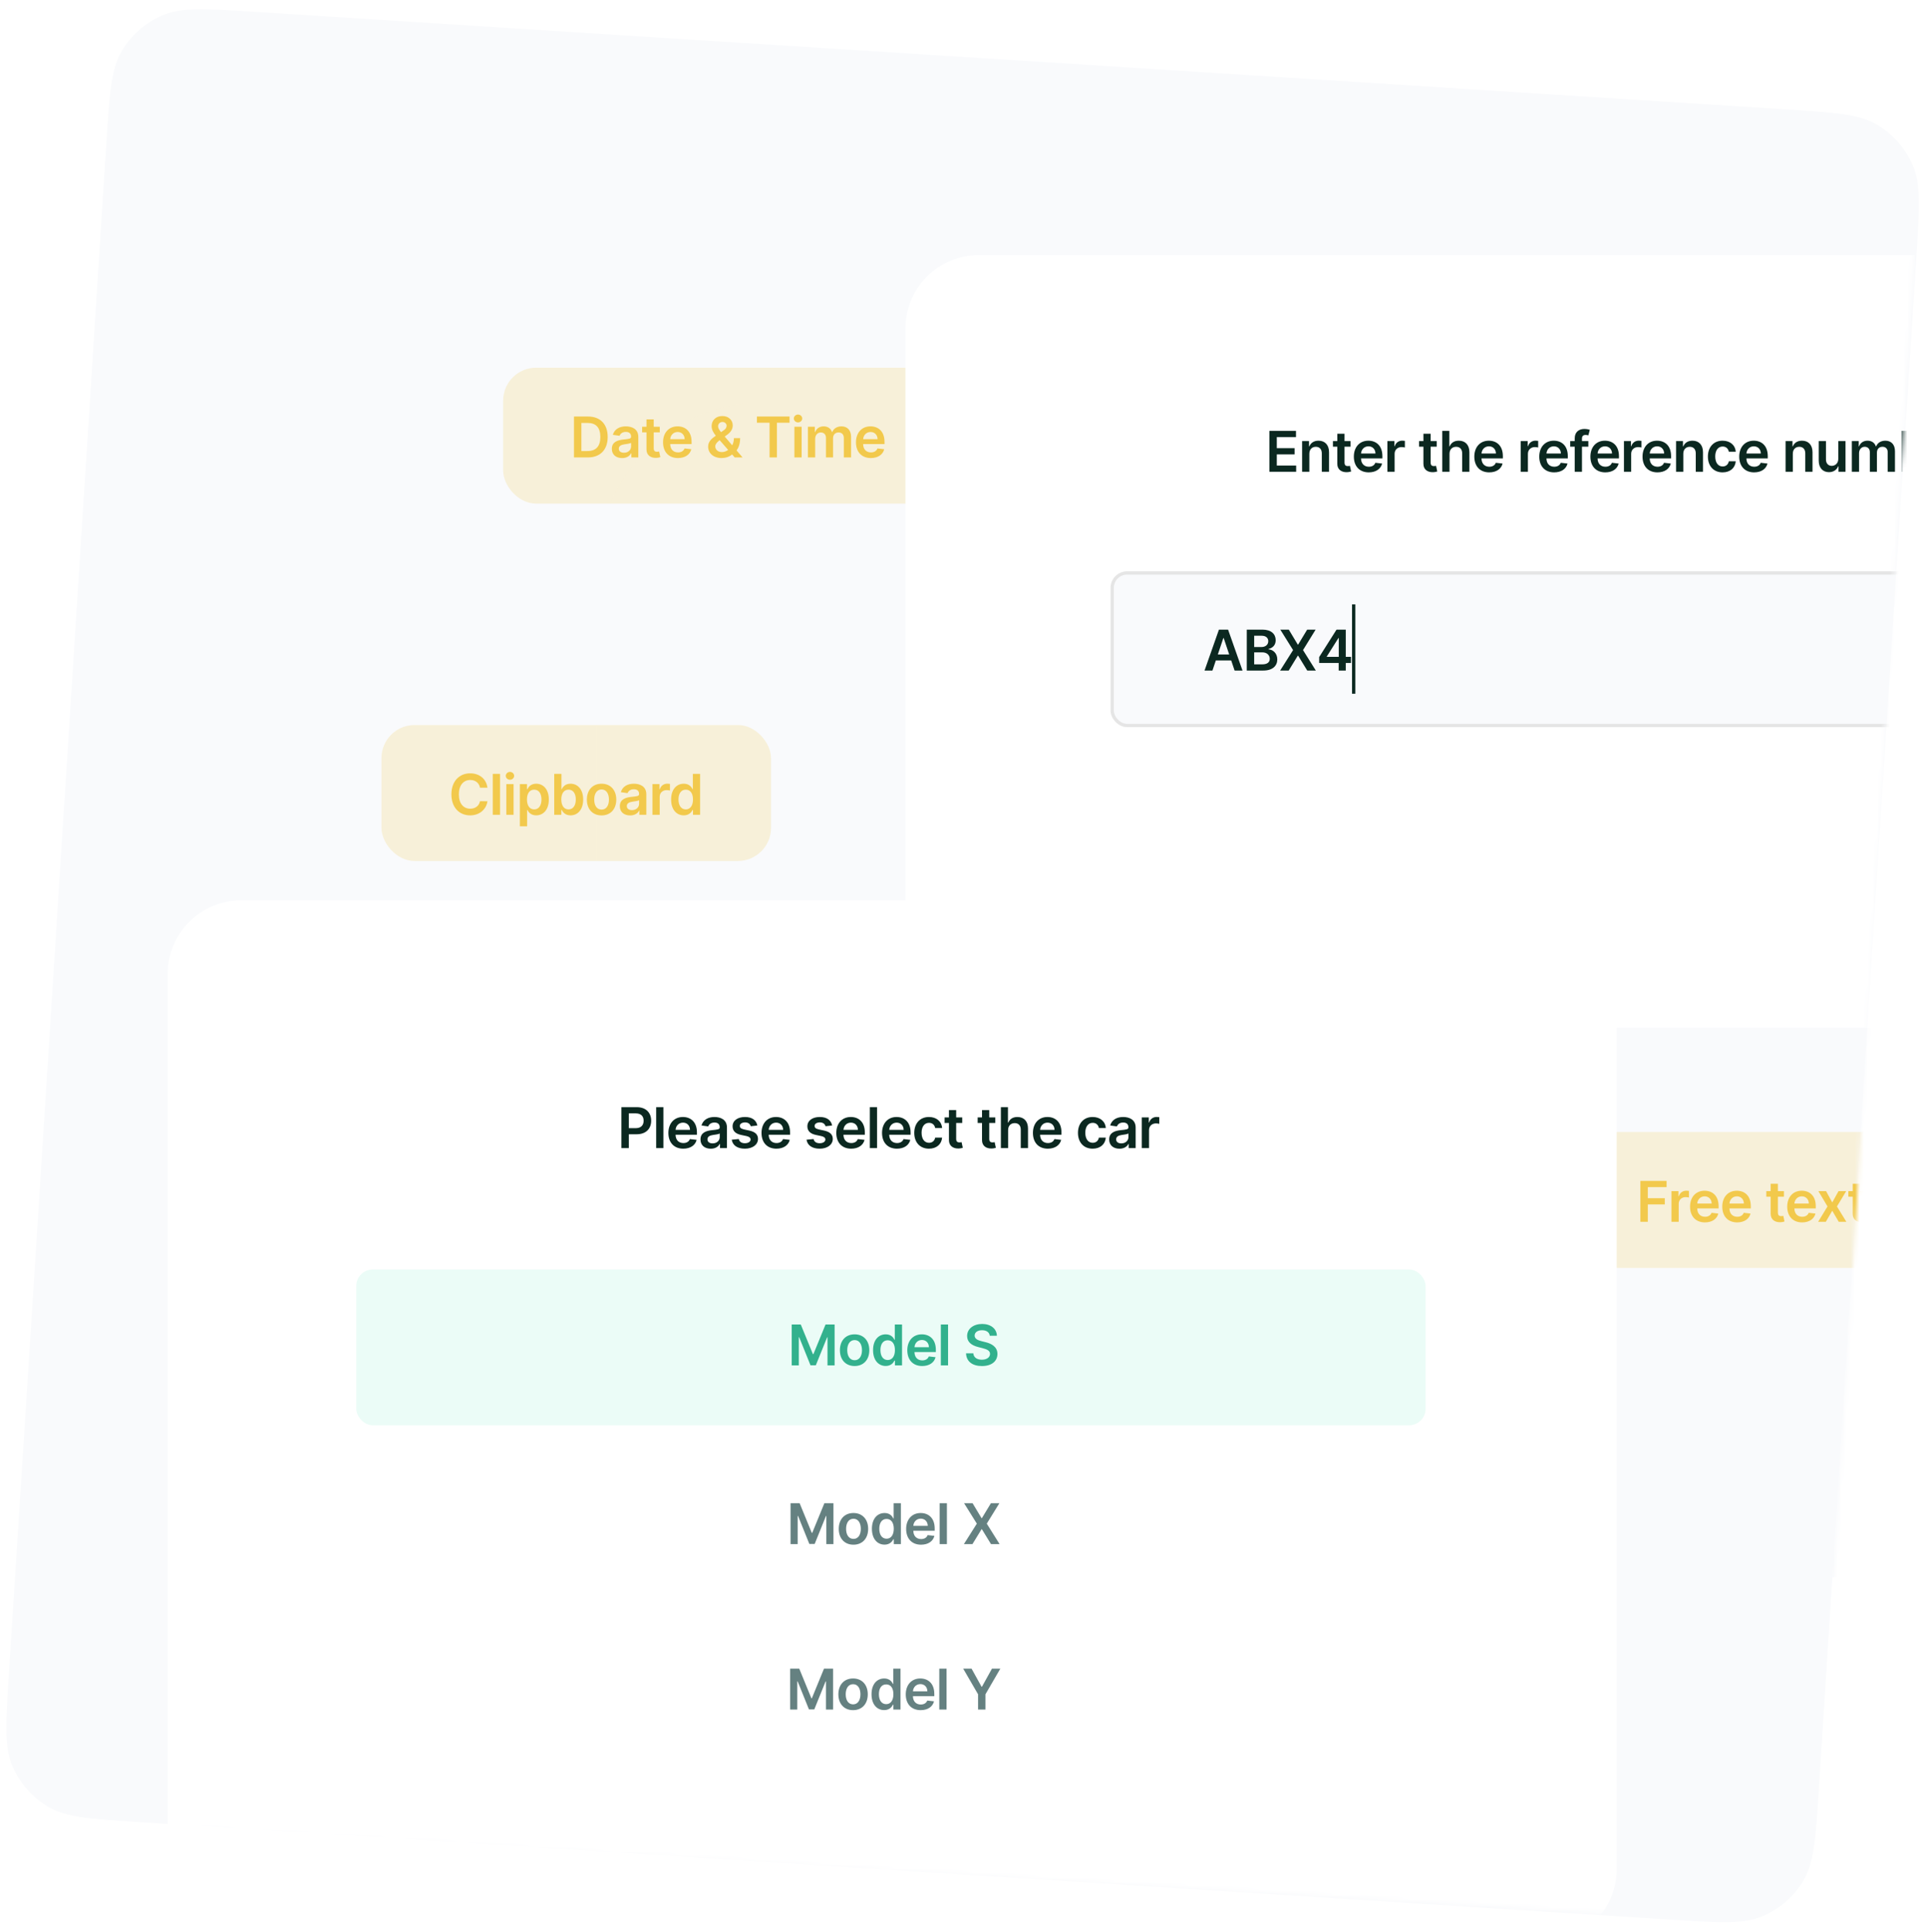 <svg width="442" height="443" viewBox="0 0 442 443" fill="none" xmlns="http://www.w3.org/2000/svg">
<path d="M24.401 32.609C25.113 21.431 25.469 15.841 27.916 11.71C30.069 8.077 33.317 5.218 37.194 3.543C41.602 1.64 47.191 1.996 58.37 2.707L409.659 25.075C420.837 25.787 426.426 26.143 430.557 28.59C434.191 30.743 437.05 33.991 438.724 37.868C440.628 42.276 440.272 47.865 439.56 59.044L417.192 410.333C416.481 421.511 416.125 427.1 413.677 431.231C411.525 434.865 408.277 437.724 404.399 439.398C399.991 441.302 394.402 440.946 383.224 440.234L31.935 417.867C20.757 417.155 15.168 416.799 11.036 414.352C7.403 412.199 4.544 408.951 2.869 405.073C0.966 400.665 1.321 395.076 2.033 383.898L24.401 32.609Z" fill="#F9FAFC"/>
<mask id="mask0" mask-type="alpha" maskUnits="userSpaceOnUse" x="0" y="1" width="441" height="441">
<path d="M23.668 33.375C24.336 22.194 24.67 16.603 27.102 12.463C29.24 8.821 32.477 5.949 36.348 4.259C40.748 2.339 46.339 2.673 57.52 3.341L408.893 24.341C420.074 25.01 425.665 25.344 429.805 27.775C433.448 29.913 436.319 33.15 438.009 37.021C439.929 41.422 439.595 47.012 438.927 58.193L417.927 409.566C417.258 420.748 416.924 426.338 414.493 430.479C412.355 434.121 409.118 436.992 405.247 438.682C400.846 440.603 395.256 440.269 384.075 439.6L32.702 418.6C21.52 417.932 15.93 417.598 11.789 415.166C8.147 413.028 5.276 409.791 3.586 405.92C1.665 401.52 1.999 395.929 2.668 384.748L23.668 33.375Z" fill="#F9FAFC"/>
</mask>
<g mask="url(#mask0)">
<rect x="136.987" y="92.316" width="328.054" height="269.383" rx="37.941" fill="#F9FAFC"/>
<rect x="87.499" y="166.269" width="89.353" height="31.177" rx="7.588" fill="#F2C94C" fill-opacity="0.2"/>
<path d="M111.809 180.641C111.52 178.556 109.917 177.347 107.837 177.347C105.386 177.347 103.54 179.134 103.54 182.166C103.54 185.194 105.363 186.985 107.837 186.985C110.068 186.985 111.547 185.542 111.809 183.751L110.095 183.742C109.88 184.842 108.982 185.46 107.86 185.46C106.339 185.46 105.249 184.319 105.249 182.166C105.249 180.05 106.33 178.873 107.864 178.873C109.005 178.873 109.898 179.518 110.095 180.641H111.809ZM114.692 177.475H113.034V186.857H114.692V177.475ZM116.139 186.857H117.798V179.821H116.139V186.857ZM116.973 178.822C117.5 178.822 117.93 178.419 117.93 177.924C117.93 177.425 117.5 177.022 116.973 177.022C116.442 177.022 116.011 177.425 116.011 177.924C116.011 178.419 116.442 178.822 116.973 178.822ZM119.245 189.496H120.903V185.749H120.972C121.233 186.262 121.778 186.981 122.987 186.981C124.646 186.981 125.887 185.666 125.887 183.348C125.887 181.003 124.609 179.729 122.983 179.729C121.741 179.729 121.224 180.476 120.972 180.984H120.876V179.821H119.245V189.496ZM120.871 183.339C120.871 181.974 121.457 181.09 122.525 181.09C123.629 181.09 124.197 182.029 124.197 183.339C124.197 184.658 123.62 185.62 122.525 185.62C121.467 185.62 120.871 184.704 120.871 183.339ZM127.123 186.857H128.753V185.749H128.85C129.111 186.262 129.656 186.981 130.865 186.981C132.524 186.981 133.765 185.666 133.765 183.348C133.765 181.003 132.487 179.729 130.861 179.729C129.619 179.729 129.102 180.476 128.85 180.984H128.781V177.475H127.123V186.857ZM128.749 183.339C128.749 181.974 129.335 181.09 130.403 181.09C131.507 181.09 132.075 182.029 132.075 183.339C132.075 184.658 131.497 185.62 130.403 185.62C129.344 185.62 128.749 184.704 128.749 183.339ZM137.986 186.995C140.047 186.995 141.358 185.542 141.358 183.366C141.358 181.186 140.047 179.729 137.986 179.729C135.925 179.729 134.614 181.186 134.614 183.366C134.614 185.542 135.925 186.995 137.986 186.995ZM137.995 185.666C136.855 185.666 136.296 184.649 136.296 183.362C136.296 182.075 136.855 181.044 137.995 181.044C139.118 181.044 139.676 182.075 139.676 183.362C139.676 184.649 139.118 185.666 137.995 185.666ZM144.532 186.999C145.636 186.999 146.296 186.482 146.598 185.891H146.653V186.857H148.247V182.148C148.247 180.288 146.731 179.729 145.389 179.729C143.909 179.729 142.773 180.389 142.406 181.672L143.955 181.891C144.12 181.41 144.587 180.998 145.398 180.998C146.167 180.998 146.589 181.392 146.589 182.084V182.111C146.589 182.588 146.089 182.611 144.848 182.743C143.483 182.89 142.177 183.298 142.177 184.883C142.177 186.266 143.19 186.999 144.532 186.999ZM144.963 185.781C144.271 185.781 143.776 185.465 143.776 184.855C143.776 184.219 144.33 183.953 145.072 183.847C145.508 183.788 146.378 183.678 146.593 183.504V184.333C146.593 185.116 145.961 185.781 144.963 185.781ZM149.657 186.857H151.315V182.721C151.315 181.827 151.988 181.195 152.9 181.195C153.179 181.195 153.527 181.245 153.669 181.291V179.766C153.518 179.738 153.257 179.72 153.074 179.72C152.268 179.72 151.594 180.178 151.338 180.994H151.264V179.821H149.657V186.857ZM156.835 186.981C158.044 186.981 158.589 186.262 158.85 185.749H158.951V186.857H160.582V177.475H158.919V180.984H158.85C158.598 180.476 158.081 179.729 156.839 179.729C155.213 179.729 153.935 181.003 153.935 183.348C153.935 185.666 155.176 186.981 156.835 186.981ZM157.297 185.62C156.202 185.62 155.625 184.658 155.625 183.339C155.625 182.029 156.193 181.09 157.297 181.09C158.365 181.09 158.951 181.974 158.951 183.339C158.951 184.704 158.355 185.62 157.297 185.62Z" fill="#F2C94C"/>
<rect x="359.761" y="259.604" width="84.353" height="31.177" rx="7.588" fill="#F2C94C" fill-opacity="0.2"/>
<path d="M376.261 280.193H377.961V276.207H381.859V274.783H377.961V272.235H382.272V270.811H376.261V280.193ZM383.388 280.193H385.046V276.056C385.046 275.163 385.72 274.531 386.631 274.531C386.911 274.531 387.259 274.581 387.401 274.627V273.101C387.25 273.074 386.989 273.055 386.805 273.055C385.999 273.055 385.326 273.514 385.069 274.329H384.996V273.156H383.388V280.193ZM391.07 280.33C392.71 280.33 393.837 279.528 394.13 278.305L392.582 278.131C392.357 278.727 391.807 279.038 391.093 279.038C390.021 279.038 389.311 278.333 389.297 277.128H394.199V276.619C394.199 274.15 392.714 273.065 390.983 273.065C388.967 273.065 387.652 274.544 387.652 276.716C387.652 278.924 388.949 280.33 391.07 280.33ZM389.302 276.01C389.352 275.112 390.016 274.356 391.006 274.356C391.959 274.356 392.6 275.053 392.609 276.01H389.302ZM398.459 280.33C400.099 280.33 401.226 279.528 401.519 278.305L399.97 278.131C399.746 278.727 399.196 279.038 398.482 279.038C397.41 279.038 396.7 278.333 396.686 277.128H401.587V276.619C401.587 274.15 400.103 273.065 398.372 273.065C396.356 273.065 395.041 274.544 395.041 276.716C395.041 278.924 396.338 280.33 398.459 280.33ZM396.69 276.01C396.741 275.112 397.405 274.356 398.395 274.356C399.347 274.356 399.989 275.053 399.998 276.01H396.69ZM409.188 273.156H407.8V271.47H406.141V273.156H405.143V274.439H406.141V278.351C406.132 279.675 407.094 280.325 408.34 280.289C408.812 280.275 409.137 280.183 409.316 280.124L409.037 278.827C408.945 278.85 408.757 278.892 408.551 278.892C408.134 278.892 407.8 278.745 407.8 278.076V274.439H409.188V273.156ZM413.356 280.33C414.996 280.33 416.123 279.528 416.416 278.305L414.868 278.131C414.643 278.727 414.094 279.038 413.379 279.038C412.307 279.038 411.597 278.333 411.583 277.128H416.485V276.619C416.485 274.15 415.001 273.065 413.269 273.065C411.253 273.065 409.939 274.544 409.939 276.716C409.939 278.924 411.235 280.33 413.356 280.33ZM411.588 276.01C411.638 275.112 412.303 274.356 413.292 274.356C414.245 274.356 414.886 275.053 414.895 276.01H411.588ZM418.847 273.156H417.088L419.177 276.674L417.033 280.193H418.792L420.267 277.659L421.756 280.193H423.502L421.344 276.674L423.465 273.156H421.71L420.267 275.754L418.847 273.156ZM428.003 273.156H426.615V271.47H424.957V273.156H423.958V274.439H424.957V278.351C424.948 279.675 425.91 280.325 427.156 280.289C427.628 280.275 427.953 280.183 428.131 280.124L427.852 278.827C427.76 278.85 427.573 278.892 427.366 278.892C426.95 278.892 426.615 278.745 426.615 278.076V274.439H428.003V273.156Z" fill="#F2C94C"/>
<rect x="115.405" y="84.316" width="103.353" height="31.177" rx="7.588" fill="#F2C94C" fill-opacity="0.2"/>
<path d="M134.834 104.904C137.692 104.904 139.387 103.136 139.387 100.204C139.387 97.282 137.692 95.522 134.898 95.522H131.655V104.904H134.834ZM133.354 103.434V96.993H134.802C136.707 96.993 137.701 98.056 137.701 100.204C137.701 102.362 136.707 103.434 134.751 103.434H133.354ZM142.696 105.046C143.8 105.046 144.459 104.529 144.762 103.938H144.817V104.904H146.411V100.195C146.411 98.335 144.894 97.776 143.552 97.776C142.073 97.776 140.936 98.436 140.57 99.719L142.118 99.939C142.283 99.457 142.751 99.045 143.561 99.045C144.331 99.045 144.752 99.439 144.752 100.131V100.158C144.752 100.635 144.253 100.658 143.012 100.791C141.647 100.937 140.341 101.345 140.341 102.93C140.341 104.313 141.353 105.046 142.696 105.046ZM143.126 103.828C142.434 103.828 141.94 103.512 141.94 102.902C141.94 102.266 142.494 102 143.236 101.895C143.671 101.835 144.542 101.725 144.757 101.551V102.38C144.757 103.164 144.125 103.828 143.126 103.828ZM151.334 97.868H149.946V96.182H148.287V97.868H147.289V99.151H148.287V103.063C148.278 104.387 149.24 105.037 150.486 105C150.958 104.987 151.283 104.895 151.462 104.836L151.183 103.539C151.091 103.562 150.903 103.603 150.697 103.603C150.28 103.603 149.946 103.457 149.946 102.788V99.151H151.334V97.868ZM155.502 105.042C157.142 105.042 158.269 104.24 158.562 103.017L157.014 102.843C156.789 103.438 156.24 103.75 155.525 103.75C154.453 103.75 153.743 103.044 153.729 101.84H158.631V101.331C158.631 98.862 157.147 97.776 155.415 97.776C153.399 97.776 152.085 99.256 152.085 101.427C152.085 103.635 153.381 105.042 155.502 105.042ZM153.734 100.722C153.784 99.824 154.449 99.068 155.438 99.068C156.391 99.068 157.032 99.764 157.041 100.722H153.734ZM165.521 105.042C166.35 105.042 167.271 104.785 167.926 104.217L168.526 104.904H170.322L168.948 103.296C169.406 102.683 169.763 101.771 169.763 100.484H168.339C168.339 101.102 168.192 101.656 167.945 102.119L166.231 100.113L166.822 99.677C167.606 99.109 168.068 98.427 168.068 97.538C168.068 96.393 167.166 95.408 165.686 95.408C164.202 95.408 163.226 96.393 163.226 97.726C163.226 98.564 163.648 99.247 164.188 99.916C163.144 100.635 162.429 101.308 162.429 102.412C162.429 103.906 163.602 105.042 165.521 105.042ZM167.024 103.182C166.579 103.503 166.071 103.677 165.572 103.677C164.651 103.677 164.055 103.081 164.055 102.339C164.055 102.014 164.303 101.524 164.926 101.065L165.077 100.956L167.024 103.182ZM165.384 99.1C164.99 98.615 164.706 98.179 164.706 97.749C164.706 97.24 165.109 96.769 165.709 96.769C166.3 96.769 166.662 97.208 166.662 97.611C166.662 98.088 166.405 98.422 165.915 98.738L165.384 99.1ZM173.616 96.947H176.516V104.904H178.202V96.947H181.102V95.522H173.616V96.947ZM182.213 104.904H183.872V97.868H182.213V104.904ZM183.047 96.869C183.574 96.869 184.004 96.466 184.004 95.971C184.004 95.472 183.574 95.069 183.047 95.069C182.516 95.069 182.085 95.472 182.085 95.971C182.085 96.466 182.516 96.869 183.047 96.869ZM185.319 104.904H186.977V100.626C186.977 99.76 187.554 99.174 188.269 99.174C188.97 99.174 189.451 99.645 189.451 100.369V104.904H191.077V100.516C191.077 99.723 191.549 99.174 192.351 99.174C193.02 99.174 193.551 99.567 193.551 100.438V104.904H195.214V100.181C195.214 98.61 194.307 97.776 193.015 97.776C191.993 97.776 191.215 98.28 190.903 99.064H190.83C190.56 98.266 189.877 97.776 188.929 97.776C187.985 97.776 187.28 98.262 186.986 99.064H186.904V97.868H185.319V104.904ZM199.753 105.042C201.393 105.042 202.52 104.24 202.813 103.017L201.265 102.843C201.04 103.438 200.491 103.75 199.776 103.75C198.704 103.75 197.994 103.044 197.98 101.84H202.882V101.331C202.882 98.862 201.398 97.776 199.666 97.776C197.651 97.776 196.336 99.256 196.336 101.427C196.336 103.635 197.632 105.042 199.753 105.042ZM197.985 100.722C198.035 99.824 198.7 99.068 199.689 99.068C200.642 99.068 201.283 99.764 201.292 100.722H197.985Z" fill="#F2C94C"/>
<g filter="url(#filter0_d)">
<rect x="207.678" y="55.134" width="332.365" height="177.175" rx="16.871" fill="white"/>
</g>
<path d="M291.163 108.19H297.302V106.766H292.863V104.205H296.949V102.78H292.863V100.233H297.265V98.809H291.163V108.19ZM300.326 104.068C300.326 103.051 300.94 102.464 301.815 102.464C302.672 102.464 303.185 103.028 303.185 103.967V108.19H304.843V103.71C304.847 102.024 303.885 101.062 302.433 101.062C301.38 101.062 300.656 101.566 300.335 102.35H300.253V101.154H298.668V108.19H300.326V104.068ZM309.784 101.154H308.396V99.468H306.738V101.154H305.739V102.437H306.738V106.349C306.729 107.673 307.691 108.323 308.937 108.287C309.409 108.273 309.734 108.181 309.913 108.122L309.633 106.825C309.541 106.848 309.354 106.889 309.148 106.889C308.731 106.889 308.396 106.743 308.396 106.074V102.437H309.784V101.154ZM313.953 108.328C315.593 108.328 316.72 107.526 317.013 106.303L315.464 106.129C315.24 106.725 314.69 107.036 313.976 107.036C312.904 107.036 312.194 106.331 312.18 105.126H317.081V104.617C317.081 102.148 315.597 101.062 313.866 101.062C311.85 101.062 310.535 102.542 310.535 104.713C310.535 106.922 311.832 108.328 313.953 108.328ZM312.184 104.008C312.235 103.11 312.899 102.354 313.889 102.354C314.841 102.354 315.483 103.051 315.492 104.008H312.184ZM318.226 108.19H319.885V104.054C319.885 103.161 320.558 102.528 321.47 102.528C321.749 102.528 322.097 102.579 322.239 102.625V101.099C322.088 101.072 321.827 101.053 321.644 101.053C320.838 101.053 320.164 101.511 319.908 102.327H319.834V101.154H318.226V108.19ZM329.538 101.154H328.15V99.468H326.492V101.154H325.493V102.437H326.492V106.349C326.483 107.673 327.445 108.323 328.691 108.287C329.163 108.273 329.488 108.181 329.667 108.122L329.387 106.825C329.296 106.848 329.108 106.889 328.902 106.889C328.485 106.889 328.15 106.743 328.15 106.074V102.437H329.538V101.154ZM332.477 104.068C332.477 103.051 333.109 102.464 333.998 102.464C334.868 102.464 335.381 103.019 335.381 103.967V108.19H337.039V103.71C337.039 102.011 336.077 101.062 334.616 101.062C333.535 101.062 332.848 101.553 332.523 102.35H332.44V98.809H330.818V108.19H332.477V104.068ZM341.587 108.328C343.227 108.328 344.354 107.526 344.647 106.303L343.099 106.129C342.874 106.725 342.324 107.036 341.61 107.036C340.538 107.036 339.828 106.331 339.814 105.126H344.716V104.617C344.716 102.148 343.231 101.062 341.5 101.062C339.484 101.062 338.169 102.542 338.169 104.713C338.169 106.922 339.466 108.328 341.587 108.328ZM339.819 104.008C339.869 103.11 340.533 102.354 341.523 102.354C342.476 102.354 343.117 103.051 343.126 104.008H339.819ZM348.802 108.19H350.461V104.054C350.461 103.161 351.134 102.528 352.046 102.528C352.325 102.528 352.673 102.579 352.815 102.625V101.099C352.664 101.072 352.403 101.053 352.22 101.053C351.414 101.053 350.74 101.511 350.484 102.327H350.41V101.154H348.802V108.19ZM356.484 108.328C358.124 108.328 359.251 107.526 359.544 106.303L357.996 106.129C357.772 106.725 357.222 107.036 356.507 107.036C355.435 107.036 354.725 106.331 354.712 105.126H359.613V104.617C359.613 102.148 358.129 101.062 356.397 101.062C354.382 101.062 353.067 102.542 353.067 104.713C353.067 106.922 354.363 108.328 356.484 108.328ZM354.716 104.008C354.767 103.11 355.431 102.354 356.42 102.354C357.373 102.354 358.014 103.051 358.024 104.008H354.716ZM364.322 101.154H362.861V100.6C362.861 100.05 363.09 99.743 363.708 99.743C363.969 99.743 364.189 99.803 364.327 99.844L364.661 98.561C364.446 98.488 363.974 98.369 363.401 98.369C362.178 98.369 361.202 99.07 361.202 100.49V101.154H360.163V102.437H361.202V108.19H362.861V102.437H364.322V101.154ZM368.213 108.328C369.853 108.328 370.98 107.526 371.273 106.303L369.725 106.129C369.501 106.725 368.951 107.036 368.236 107.036C367.164 107.036 366.454 106.331 366.44 105.126H371.342V104.617C371.342 102.148 369.858 101.062 368.126 101.062C366.111 101.062 364.796 102.542 364.796 104.713C364.796 106.922 366.092 108.328 368.213 108.328ZM366.445 104.008C366.495 103.11 367.16 102.354 368.149 102.354C369.102 102.354 369.743 103.051 369.753 104.008H366.445ZM372.487 108.19H374.145V104.054C374.145 103.161 374.819 102.528 375.73 102.528C376.01 102.528 376.358 102.579 376.5 102.625V101.099C376.349 101.072 376.088 101.053 375.904 101.053C375.098 101.053 374.425 101.511 374.168 102.327H374.095V101.154H372.487V108.19ZM380.169 108.328C381.809 108.328 382.936 107.526 383.229 106.303L381.681 106.129C381.456 106.725 380.907 107.036 380.192 107.036C379.12 107.036 378.41 106.331 378.396 105.126H383.298V104.617C383.298 102.148 381.814 101.062 380.082 101.062C378.066 101.062 376.752 102.542 376.752 104.713C376.752 106.922 378.048 108.328 380.169 108.328ZM378.401 104.008C378.451 103.11 379.115 102.354 380.105 102.354C381.058 102.354 381.699 103.051 381.708 104.008H378.401ZM386.101 104.068C386.101 103.051 386.715 102.464 387.59 102.464C388.446 102.464 388.96 103.028 388.96 103.967V108.19H390.618V103.71C390.622 102.024 389.66 101.062 388.208 101.062C387.155 101.062 386.431 101.566 386.11 102.35H386.028V101.154H384.443V108.19H386.101V104.068ZM395.115 108.328C396.883 108.328 398.01 107.279 398.129 105.785H396.544C396.402 106.541 395.857 106.976 395.129 106.976C394.093 106.976 393.425 106.111 393.425 104.672C393.425 103.252 394.107 102.4 395.129 102.4C395.926 102.4 396.416 102.913 396.544 103.591H398.129C398.015 102.066 396.824 101.062 395.106 101.062C393.044 101.062 391.743 102.551 391.743 104.7C391.743 106.83 393.012 108.328 395.115 108.328ZM402.348 108.328C403.988 108.328 405.115 107.526 405.408 106.303L403.86 106.129C403.635 106.725 403.085 107.036 402.371 107.036C401.299 107.036 400.589 106.331 400.575 105.126H405.477V104.617C405.477 102.148 403.993 101.062 402.261 101.062C400.245 101.062 398.931 102.542 398.931 104.713C398.931 106.922 400.227 108.328 402.348 108.328ZM400.58 104.008C400.63 103.11 401.294 102.354 402.284 102.354C403.237 102.354 403.878 103.051 403.887 104.008H400.58ZM411.222 104.068C411.222 103.051 411.836 102.464 412.711 102.464C413.567 102.464 414.08 103.028 414.08 103.967V108.19H415.739V103.71C415.743 102.024 414.781 101.062 413.329 101.062C412.275 101.062 411.552 101.566 411.231 102.35H411.148V101.154H409.563V108.19H411.222V104.068ZM421.651 105.231C421.651 106.303 420.886 106.834 420.153 106.834C419.356 106.834 418.825 106.271 418.825 105.378V101.154H417.166V105.634C417.166 107.325 418.128 108.282 419.512 108.282C420.565 108.282 421.308 107.728 421.628 106.94H421.702V108.19H423.309V101.154H421.651V105.231ZM424.757 108.19H426.415V103.912C426.415 103.046 426.992 102.46 427.707 102.46C428.408 102.46 428.889 102.931 428.889 103.655V108.19H430.515V103.802C430.515 103.009 430.987 102.46 431.789 102.46C432.457 102.46 432.989 102.854 432.989 103.724V108.19H434.652V103.467C434.652 101.896 433.745 101.062 432.453 101.062C431.431 101.062 430.652 101.566 430.341 102.35H430.268C429.997 101.553 429.315 101.062 428.367 101.062C427.423 101.062 426.717 101.548 426.424 102.35H426.342V101.154H424.757V108.19ZM436.149 108.19H437.78V107.082H437.876C438.137 107.595 438.683 108.314 439.892 108.314C441.55 108.314 442.792 106.999 442.792 104.681C442.792 102.336 441.514 101.062 439.887 101.062C438.646 101.062 438.128 101.809 437.876 102.318H437.808V98.809H436.149V108.19ZM437.776 104.672C437.776 103.307 438.362 102.423 439.429 102.423C440.533 102.423 441.101 103.362 441.101 104.672C441.101 105.992 440.524 106.954 439.429 106.954C438.371 106.954 437.776 106.037 437.776 104.672ZM447.059 108.328C448.699 108.328 449.825 107.526 450.119 106.303L448.57 106.129C448.346 106.725 447.796 107.036 447.081 107.036C446.01 107.036 445.299 106.331 445.286 105.126H450.187V104.617C450.187 102.148 448.703 101.062 446.972 101.062C444.956 101.062 443.641 102.542 443.641 104.713C443.641 106.922 444.938 108.328 447.059 108.328ZM445.29 104.008C445.341 103.11 446.005 102.354 446.994 102.354C447.947 102.354 448.589 103.051 448.598 104.008H445.29ZM451.332 108.19H452.991V104.054C452.991 103.161 453.664 102.528 454.576 102.528C454.855 102.528 455.203 102.579 455.345 102.625V101.099C455.194 101.072 454.933 101.053 454.75 101.053C453.943 101.053 453.27 101.511 453.014 102.327H452.94V101.154H451.332V108.19Z" fill="#0B2820"/>
<rect x="255.105" y="131.396" width="244.519" height="34.977" rx="3.415" fill="#F9FAFC" stroke="#E5E5E5" stroke-width="0.759"/>
<rect x="310.12" y="138.604" width="0.759" height="20.488" fill="#0B2820"/>
<path d="M278.102 153.775L278.877 151.462H282.404L283.183 153.775H284.997L281.689 144.393H279.591L276.288 153.775H278.102ZM279.335 150.096L280.604 146.317H280.677L281.946 150.096H279.335ZM285.974 153.775H289.772C291.92 153.775 292.974 152.68 292.974 151.219C292.974 149.799 291.966 148.965 290.968 148.914V148.823C291.884 148.608 292.608 147.966 292.608 146.826C292.608 145.428 291.6 144.393 289.566 144.393H285.974V153.775ZM287.674 152.355V149.606H289.548C290.597 149.606 291.247 150.248 291.247 151.086C291.247 151.833 290.734 152.355 289.502 152.355H287.674ZM287.674 148.383V145.795H289.392C290.39 145.795 290.908 146.322 290.908 147.045C290.908 147.87 290.239 148.383 289.355 148.383H287.674ZM295.615 144.393H293.668L296.595 149.084L293.631 153.775H295.592L297.681 150.362H297.754L299.843 153.775H301.813L298.876 149.084L301.767 144.393H299.829L297.754 147.829H297.681L295.615 144.393ZM302.582 152.034H307.058V153.775H308.679V152.034H309.88V150.637H308.679V144.393H306.563L302.582 150.683V152.034ZM307.076 150.637H304.323V150.564L307.003 146.317H307.076V150.637Z" fill="#0B2820"/>
<g filter="url(#filter1_d)">
<rect x="38.46" y="203.104" width="332.365" height="239.03" rx="16.871" fill="white"/>
</g>
<path d="M142.537 263.287H144.236V260.117H146.032C148.199 260.117 149.362 258.816 149.362 257.011C149.362 255.22 148.212 253.905 146.055 253.905H142.537V263.287ZM144.236 258.72V255.325H145.794C147.067 255.325 147.631 256.012 147.631 257.011C147.631 258.01 147.067 258.72 145.803 258.72H144.236ZM152.165 253.905H150.507V263.287H152.165V253.905ZM156.728 263.424C158.368 263.424 159.495 262.623 159.788 261.4L158.24 261.225C158.015 261.821 157.465 262.132 156.751 262.132C155.679 262.132 154.969 261.427 154.955 260.222H159.857V259.714C159.857 257.245 158.372 256.159 156.641 256.159C154.625 256.159 153.31 257.639 153.31 259.81C153.31 262.018 154.607 263.424 156.728 263.424ZM154.96 259.104C155.01 258.207 155.674 257.451 156.664 257.451C157.617 257.451 158.258 258.147 158.267 259.104H154.96ZM163.026 263.429C164.13 263.429 164.79 262.911 165.092 262.32H165.147V263.287H166.742V258.578C166.742 256.718 165.225 256.159 163.883 256.159C162.403 256.159 161.267 256.819 160.901 258.101L162.449 258.321C162.614 257.84 163.081 257.428 163.892 257.428C164.662 257.428 165.083 257.822 165.083 258.513V258.541C165.083 259.017 164.584 259.04 163.342 259.173C161.977 259.32 160.672 259.727 160.672 261.312C160.672 262.696 161.684 263.429 163.026 263.429ZM163.457 262.21C162.765 262.21 162.27 261.894 162.27 261.285C162.27 260.648 162.825 260.383 163.567 260.277C164.002 260.218 164.872 260.108 165.088 259.934V260.763C165.088 261.546 164.456 262.21 163.457 262.21ZM173.712 258.11C173.483 256.919 172.53 256.159 170.881 256.159C169.186 256.159 168.032 256.993 168.036 258.294C168.032 259.32 168.664 259.998 170.015 260.277L171.216 260.529C171.862 260.671 172.164 260.932 172.164 261.331C172.164 261.812 171.642 262.174 170.854 262.174C170.093 262.174 169.599 261.844 169.457 261.212L167.839 261.367C168.046 262.659 169.131 263.424 170.858 263.424C172.617 263.424 173.859 262.513 173.863 261.18C173.859 260.176 173.213 259.563 171.884 259.274L170.684 259.017C169.97 258.857 169.686 258.61 169.69 258.202C169.686 257.726 170.212 257.396 170.904 257.396C171.669 257.396 172.072 257.813 172.201 258.275L173.712 258.11ZM178.088 263.424C179.728 263.424 180.855 262.623 181.148 261.4L179.6 261.225C179.375 261.821 178.825 262.132 178.111 262.132C177.039 262.132 176.329 261.427 176.315 260.222H181.217V259.714C181.217 257.245 179.732 256.159 178.001 256.159C175.985 256.159 174.671 257.639 174.671 259.81C174.671 262.018 175.967 263.424 178.088 263.424ZM176.32 259.104C176.37 258.207 177.034 257.451 178.024 257.451C178.977 257.451 179.618 258.147 179.627 259.104H176.32ZM190.865 258.11C190.636 256.919 189.683 256.159 188.034 256.159C186.339 256.159 185.184 256.993 185.189 258.294C185.184 259.32 185.817 259.998 187.168 260.277L188.368 260.529C189.014 260.671 189.316 260.932 189.316 261.331C189.316 261.812 188.794 262.174 188.006 262.174C187.246 262.174 186.751 261.844 186.609 261.212L184.992 261.367C185.198 262.659 186.284 263.424 188.011 263.424C189.77 263.424 191.011 262.513 191.016 261.18C191.011 260.176 190.365 259.563 189.037 259.274L187.837 259.017C187.122 258.857 186.838 258.61 186.843 258.202C186.838 257.726 187.365 257.396 188.057 257.396C188.822 257.396 189.225 257.813 189.353 258.275L190.865 258.11ZM195.24 263.424C196.88 263.424 198.007 262.623 198.3 261.4L196.752 261.225C196.528 261.821 195.978 262.132 195.263 262.132C194.191 262.132 193.481 261.427 193.468 260.222H198.369V259.714C198.369 257.245 196.885 256.159 195.153 256.159C193.138 256.159 191.823 257.639 191.823 259.81C191.823 262.018 193.119 263.424 195.24 263.424ZM193.472 259.104C193.523 258.207 194.187 257.451 195.176 257.451C196.129 257.451 196.77 258.147 196.78 259.104H193.472ZM201.172 253.905H199.514V263.287H201.172V253.905ZM205.735 263.424C207.375 263.424 208.502 262.623 208.795 261.4L207.246 261.225C207.022 261.821 206.472 262.132 205.758 262.132C204.686 262.132 203.976 261.427 203.962 260.222H208.864V259.714C208.864 257.245 207.379 256.159 205.648 256.159C203.632 256.159 202.317 257.639 202.317 259.81C202.317 262.018 203.614 263.424 205.735 263.424ZM203.967 259.104C204.017 258.207 204.681 257.451 205.671 257.451C206.623 257.451 207.265 258.147 207.274 259.104H203.967ZM213.078 263.424C214.846 263.424 215.973 262.375 216.092 260.882H214.507C214.365 261.638 213.82 262.073 213.091 262.073C212.056 262.073 211.387 261.207 211.387 259.769C211.387 258.349 212.07 257.497 213.091 257.497C213.889 257.497 214.379 258.01 214.507 258.688H216.092C215.977 257.162 214.786 256.159 213.069 256.159C211.007 256.159 209.706 257.648 209.706 259.796C209.706 261.926 210.975 263.424 213.078 263.424ZM220.709 256.25H219.321V254.565H217.663V256.25H216.664V257.533H217.663V261.445C217.654 262.769 218.616 263.42 219.862 263.383C220.334 263.369 220.659 263.278 220.838 263.218L220.558 261.922C220.467 261.945 220.279 261.986 220.073 261.986C219.656 261.986 219.321 261.839 219.321 261.17V257.533H220.709V256.25ZM228.294 256.25H226.906V254.565H225.247V256.25H224.249V257.533H225.247V261.445C225.238 262.769 226.2 263.42 227.446 263.383C227.918 263.369 228.243 263.278 228.422 263.218L228.142 261.922C228.051 261.945 227.863 261.986 227.657 261.986C227.24 261.986 226.906 261.839 226.906 261.17V257.533H228.294V256.25ZM231.232 259.164C231.232 258.147 231.864 257.561 232.753 257.561C233.623 257.561 234.136 258.115 234.136 259.063V263.287H235.795V258.807C235.795 257.107 234.833 256.159 233.371 256.159C232.29 256.159 231.603 256.649 231.278 257.446H231.195V253.905H229.574V263.287H231.232V259.164ZM240.342 263.424C241.982 263.424 243.109 262.623 243.402 261.4L241.854 261.225C241.629 261.821 241.08 262.132 240.365 262.132C239.293 262.132 238.583 261.427 238.569 260.222H243.471V259.714C243.471 257.245 241.987 256.159 240.255 256.159C238.239 256.159 236.925 257.639 236.925 259.81C236.925 262.018 238.221 263.424 240.342 263.424ZM238.574 259.104C238.624 258.207 239.288 257.451 240.278 257.451C241.231 257.451 241.872 258.147 241.881 259.104H238.574ZM250.627 263.424C252.395 263.424 253.522 262.375 253.641 260.882H252.056C251.914 261.638 251.369 262.073 250.641 262.073C249.605 262.073 248.936 261.207 248.936 259.769C248.936 258.349 249.619 257.497 250.641 257.497C251.438 257.497 251.928 258.01 252.056 258.688H253.641C253.527 257.162 252.336 256.159 250.618 256.159C248.556 256.159 247.255 257.648 247.255 259.796C247.255 261.926 248.524 263.424 250.627 263.424ZM256.77 263.429C257.874 263.429 258.533 262.911 258.836 262.32H258.891V263.287H260.485V258.578C260.485 256.718 258.968 256.159 257.626 256.159C256.147 256.159 255.01 256.819 254.644 258.101L256.192 258.321C256.357 257.84 256.825 257.428 257.635 257.428C258.405 257.428 258.826 257.822 258.826 258.513V258.541C258.826 259.017 258.327 259.04 257.086 259.173C255.721 259.32 254.415 259.727 254.415 261.312C254.415 262.696 255.427 263.429 256.77 263.429ZM257.2 262.21C256.508 262.21 256.014 261.894 256.014 261.285C256.014 260.648 256.568 260.383 257.31 260.277C257.745 260.218 258.616 260.108 258.831 259.934V260.763C258.831 261.546 258.199 262.21 257.2 262.21ZM261.894 263.287H263.553V259.15C263.553 258.257 264.226 257.625 265.138 257.625C265.417 257.625 265.765 257.675 265.907 257.721V256.196C265.756 256.168 265.495 256.15 265.312 256.15C264.505 256.15 263.832 256.608 263.575 257.423H263.502V256.25H261.894V263.287Z" fill="#0B2820"/>
<rect x="81.713" y="291.128" width="245.278" height="35.736" rx="3.794" fill="#EBFCF7"/>
<path d="M181.596 303.746V313.128H183.227V306.669H183.314L185.906 313.1H187.125L189.718 306.683H189.805V313.128H191.436V303.746H189.356L186.571 310.544H186.461L183.676 303.746H181.596ZM196.024 313.265C198.086 313.265 199.396 311.813 199.396 309.637C199.396 307.457 198.086 306 196.024 306C193.963 306 192.653 307.457 192.653 309.637C192.653 311.813 193.963 313.265 196.024 313.265ZM196.034 311.937C194.893 311.937 194.334 310.92 194.334 309.633C194.334 308.345 194.893 307.315 196.034 307.315C197.156 307.315 197.715 308.345 197.715 309.633C197.715 310.92 197.156 311.937 196.034 311.937ZM203.157 313.252C204.366 313.252 204.911 312.532 205.172 312.019H205.273V313.128H206.904V303.746H205.241V307.255H205.172C204.92 306.747 204.403 306 203.161 306C201.535 306 200.257 307.273 200.257 309.619C200.257 311.937 201.498 313.252 203.157 313.252ZM203.619 311.891C202.524 311.891 201.947 310.929 201.947 309.61C201.947 308.3 202.515 307.36 203.619 307.36C204.687 307.36 205.273 308.245 205.273 309.61C205.273 310.975 204.677 311.891 203.619 311.891ZM211.528 313.265C213.168 313.265 214.295 312.464 214.588 311.241L213.04 311.066C212.815 311.662 212.266 311.974 211.551 311.974C210.479 311.974 209.769 311.268 209.755 310.063H214.657V309.555C214.657 307.086 213.173 306 211.441 306C209.425 306 208.111 307.48 208.111 309.651C208.111 311.859 209.407 313.265 211.528 313.265ZM209.76 308.946C209.81 308.048 210.474 307.292 211.464 307.292C212.417 307.292 213.058 307.988 213.067 308.946H209.76ZM217.46 303.746H215.802V313.128H217.46V303.746ZM227.021 306.325H228.656C228.624 304.74 227.273 303.618 225.276 303.618C223.306 303.618 221.826 304.726 221.831 306.385C221.831 307.732 222.788 308.506 224.332 308.904L225.399 309.179C226.412 309.436 227.081 309.752 227.085 310.48C227.081 311.282 226.32 311.818 225.212 311.818C224.149 311.818 223.324 311.341 223.255 310.356H221.583C221.652 312.221 223.04 313.27 225.225 313.27C227.475 313.27 228.78 312.148 228.785 310.494C228.78 308.868 227.438 308.126 226.027 307.791L225.147 307.571C224.378 307.388 223.544 307.063 223.553 306.279C223.558 305.574 224.19 305.056 225.253 305.056C226.265 305.056 226.934 305.528 227.021 306.325Z" fill="#32B18D"/>
<path d="M181.331 344.723V354.104H182.962V347.645H183.049L185.642 354.077H186.86L189.453 347.659H189.54V354.104H191.171V344.723H189.091L186.306 351.521H186.196L183.411 344.723H181.331ZM195.76 354.242C197.821 354.242 199.131 352.79 199.131 350.614C199.131 348.433 197.821 346.977 195.76 346.977C193.698 346.977 192.388 348.433 192.388 350.614C192.388 352.79 193.698 354.242 195.76 354.242ZM195.769 352.913C194.628 352.913 194.069 351.896 194.069 350.609C194.069 349.322 194.628 348.291 195.769 348.291C196.891 348.291 197.45 349.322 197.45 350.609C197.45 351.896 196.891 352.913 195.769 352.913ZM202.892 354.228C204.101 354.228 204.647 353.509 204.908 352.996H205.008V354.104H206.639V344.723H204.976V348.232H204.908C204.656 347.723 204.138 346.977 202.897 346.977C201.27 346.977 199.992 348.25 199.992 350.595C199.992 352.913 201.234 354.228 202.892 354.228ZM203.355 352.868C202.26 352.868 201.683 351.906 201.683 350.586C201.683 349.276 202.251 348.337 203.355 348.337C204.422 348.337 205.008 349.221 205.008 350.586C205.008 351.951 204.413 352.868 203.355 352.868ZM211.263 354.242C212.903 354.242 214.03 353.44 214.324 352.217L212.775 352.043C212.551 352.639 212.001 352.95 211.286 352.95C210.214 352.95 209.504 352.245 209.491 351.04H214.392V350.531C214.392 348.062 212.908 346.977 211.176 346.977C209.161 346.977 207.846 348.456 207.846 350.628C207.846 352.836 209.142 354.242 211.263 354.242ZM209.495 349.922C209.546 349.024 210.21 348.268 211.199 348.268C212.152 348.268 212.793 348.965 212.803 349.922H209.495ZM217.195 344.723H215.537V354.104H217.195V344.723ZM223.078 344.723H221.131L224.058 349.414L221.094 354.104H223.055L225.144 350.692H225.217L227.306 354.104H229.276L226.34 349.414L229.23 344.723H227.292L225.217 348.158H225.144L223.078 344.723Z" fill="#658181"/>
<path d="M181.243 382.664V392.046H182.874V385.586H182.961L185.554 392.018H186.772L189.365 385.6H189.452V392.046H191.083V382.664H189.003L186.218 389.462H186.108L183.323 382.664H181.243ZM195.672 392.183C197.733 392.183 199.043 390.731 199.043 388.555C199.043 386.374 197.733 384.918 195.672 384.918C193.61 384.918 192.3 386.374 192.3 388.555C192.3 390.731 193.61 392.183 195.672 392.183ZM195.681 390.855C194.54 390.855 193.981 389.838 193.981 388.55C193.981 387.263 194.54 386.232 195.681 386.232C196.803 386.232 197.362 387.263 197.362 388.55C197.362 389.838 196.803 390.855 195.681 390.855ZM202.804 392.169C204.013 392.169 204.558 391.45 204.819 390.937H204.92V392.046H206.551V382.664H204.888V386.173H204.819C204.568 385.664 204.05 384.918 202.808 384.918C201.182 384.918 199.904 386.191 199.904 388.537C199.904 390.855 201.146 392.169 202.804 392.169ZM203.267 390.809C202.172 390.809 201.594 389.847 201.594 388.527C201.594 387.217 202.163 386.278 203.267 386.278C204.334 386.278 204.92 387.162 204.92 388.527C204.92 389.893 204.325 390.809 203.267 390.809ZM211.175 392.183C212.815 392.183 213.942 391.381 214.235 390.158L212.687 389.984C212.463 390.58 211.913 390.891 211.198 390.891C210.126 390.891 209.416 390.186 209.402 388.981H214.304V388.472C214.304 386.003 212.82 384.918 211.088 384.918C209.073 384.918 207.758 386.397 207.758 388.569C207.758 390.777 209.054 392.183 211.175 392.183ZM209.407 387.863C209.457 386.965 210.122 386.209 211.111 386.209C212.064 386.209 212.705 386.906 212.714 387.863H209.407ZM217.107 382.664H215.449V392.046H217.107V382.664ZM220.928 382.664L224.341 388.546V392.046H226.036V388.546L229.449 382.664H227.529L225.234 386.814H225.143L222.848 382.664H220.928Z" fill="#658181"/>
</g>
<defs>
<filter id="filter0_d" x="188.635" y="39.465" width="370.452" height="215.261" filterUnits="userSpaceOnUse" color-interpolation-filters="sRGB">
<feFlood flood-opacity="0" result="BackgroundImageFix"/>
<feColorMatrix in="SourceAlpha" type="matrix" values="0 0 0 0 0 0 0 0 0 0 0 0 0 0 0 0 0 0 127 0" result="hardAlpha"/>
<feOffset dy="3.374"/>
<feGaussianBlur stdDeviation="9.522"/>
<feColorMatrix type="matrix" values="0 0 0 0 0 0 0 0 0 0 0 0 0 0 0 0 0 0 0.05 0"/>
<feBlend mode="normal" in2="BackgroundImageFix" result="effect1_dropShadow"/>
<feBlend mode="normal" in="SourceGraphic" in2="effect1_dropShadow" result="shape"/>
</filter>
<filter id="filter1_d" x="19.417" y="187.435" width="370.452" height="277.116" filterUnits="userSpaceOnUse" color-interpolation-filters="sRGB">
<feFlood flood-opacity="0" result="BackgroundImageFix"/>
<feColorMatrix in="SourceAlpha" type="matrix" values="0 0 0 0 0 0 0 0 0 0 0 0 0 0 0 0 0 0 127 0" result="hardAlpha"/>
<feOffset dy="3.374"/>
<feGaussianBlur stdDeviation="9.522"/>
<feColorMatrix type="matrix" values="0 0 0 0 0 0 0 0 0 0 0 0 0 0 0 0 0 0 0.05 0"/>
<feBlend mode="normal" in2="BackgroundImageFix" result="effect1_dropShadow"/>
<feBlend mode="normal" in="SourceGraphic" in2="effect1_dropShadow" result="shape"/>
</filter>
</defs>
</svg>
